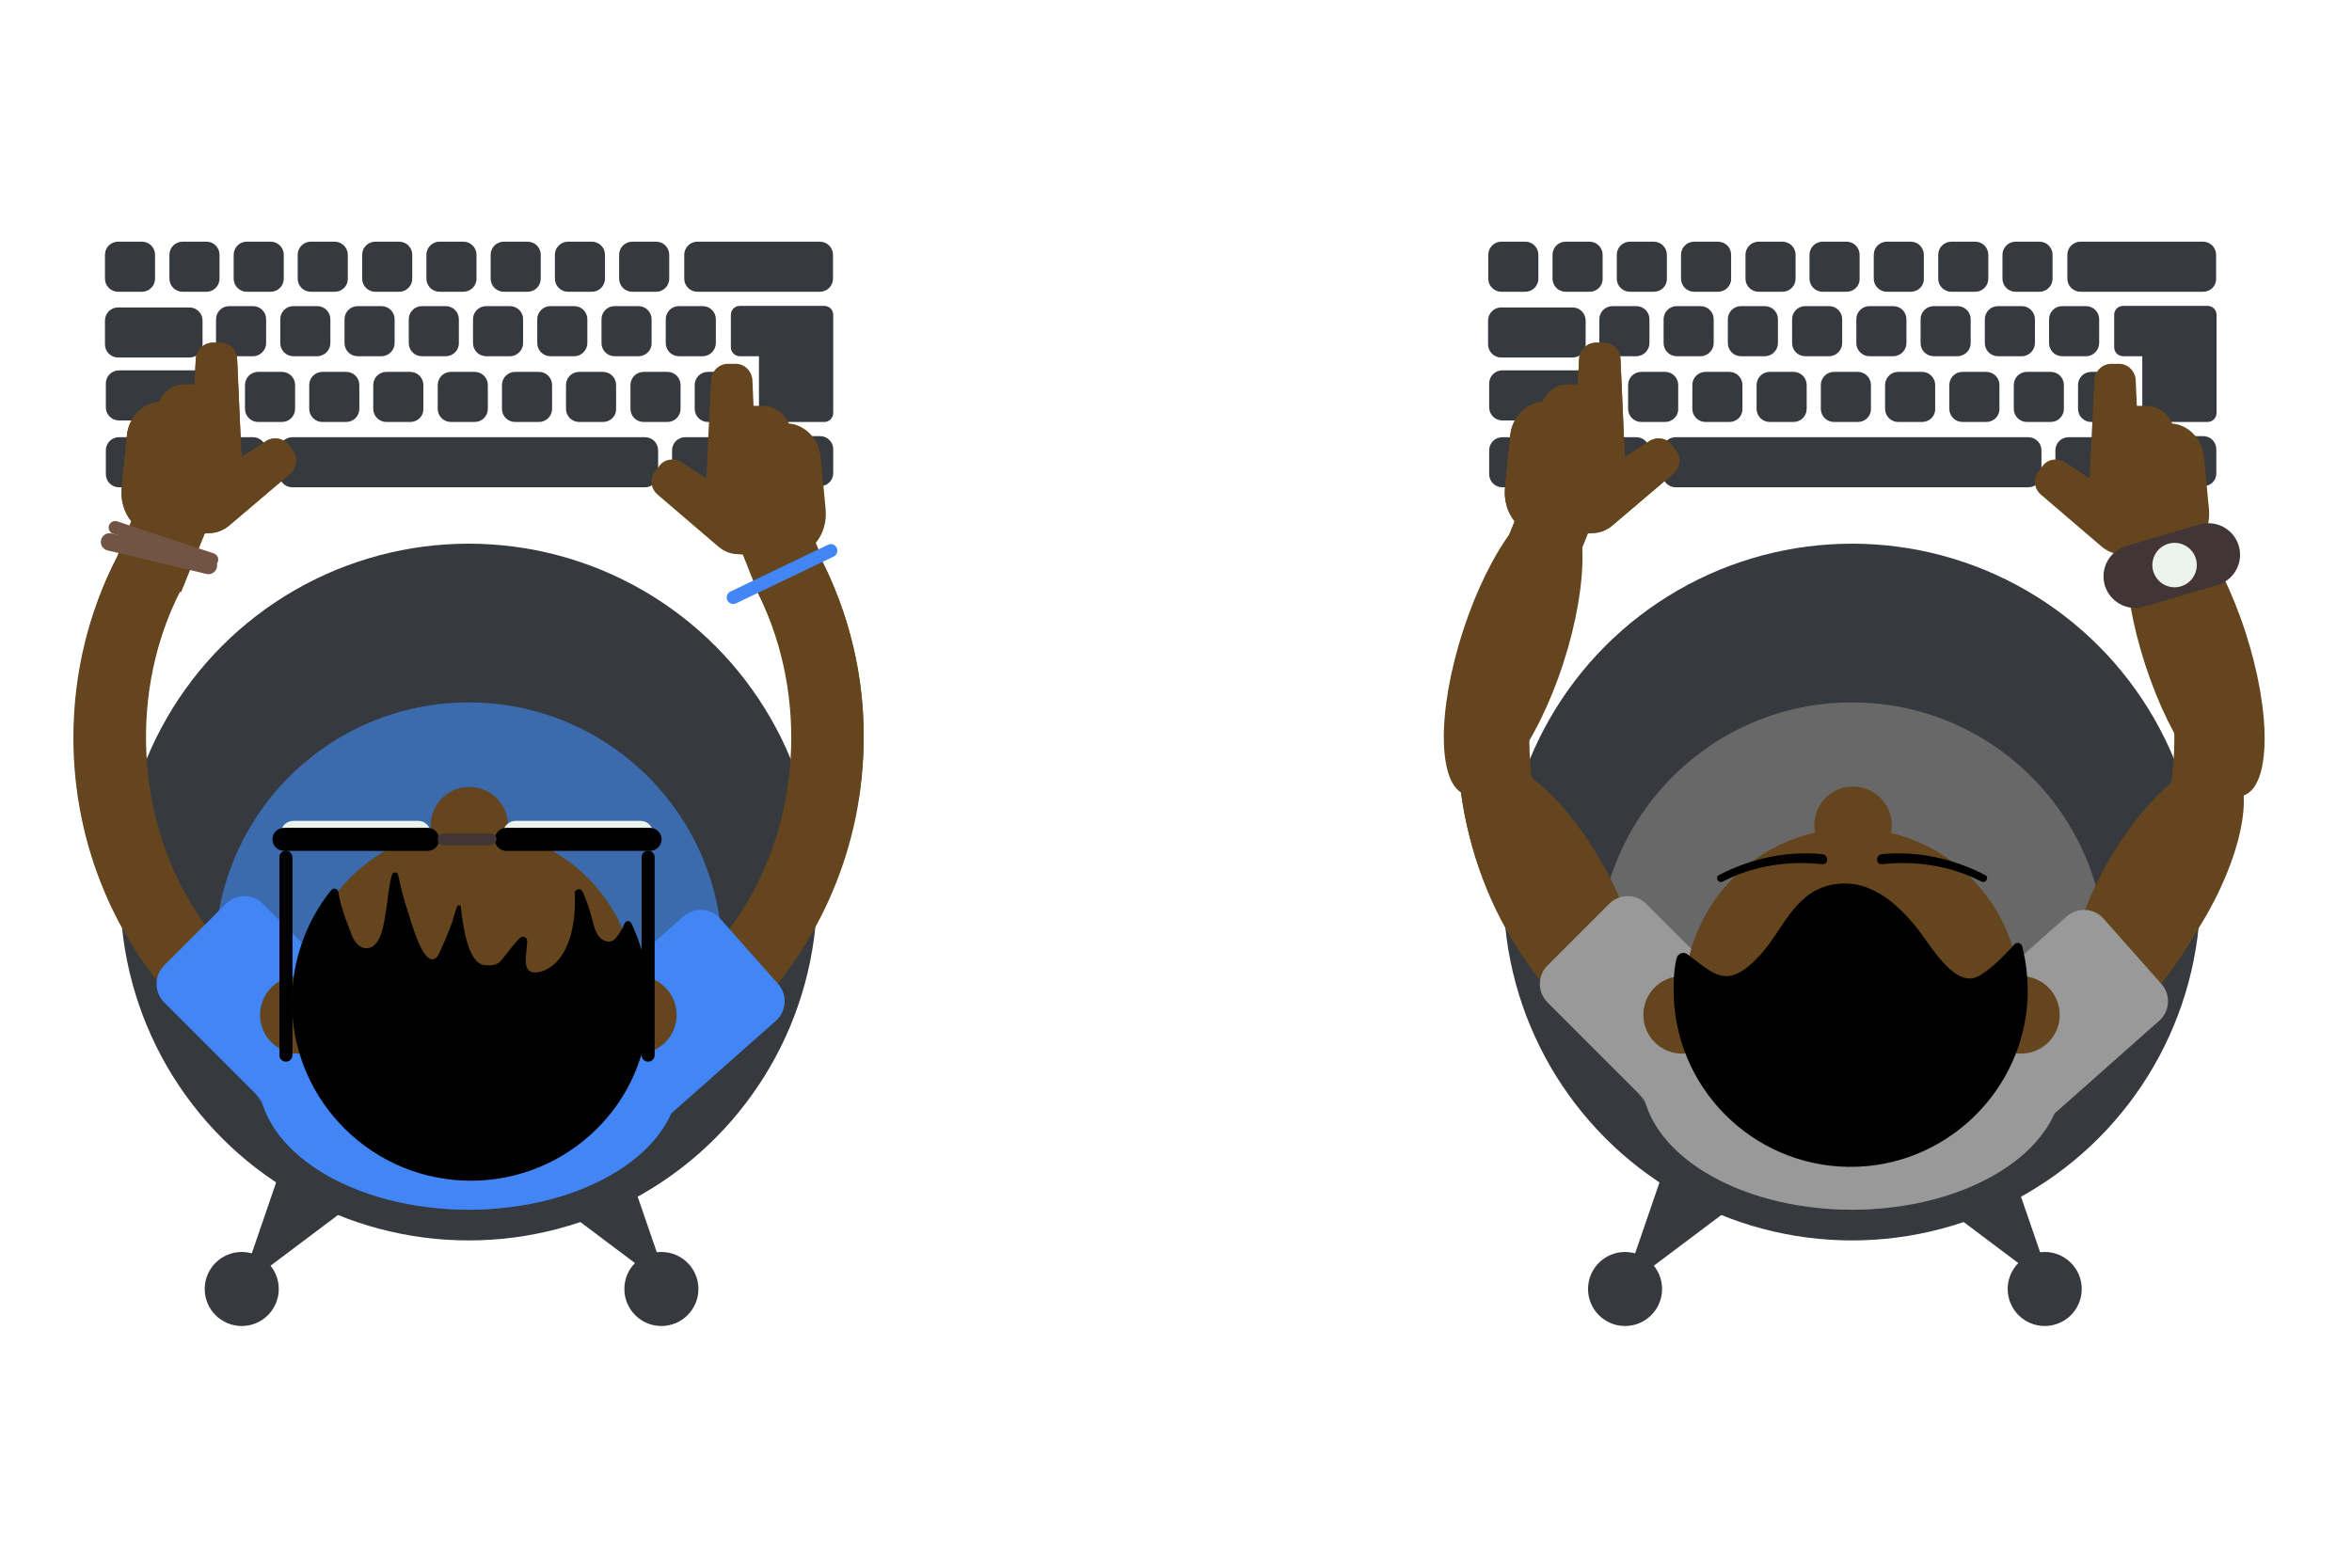 <?xml version="1.0" encoding="utf-8"?>
<!-- Generator: Adobe Illustrator 21.0.2, SVG Export Plug-In . SVG Version: 6.00 Build 0)  -->
<svg version="1.1" id="Layer_1" xmlns="http://www.w3.org/2000/svg" xmlns:xlink="http://www.w3.org/1999/xlink" x="0px" y="0px"
	 viewBox="0 0 1080 720" style="enable-background:new 0 0 1080 720;" xml:space="preserve">
<style type="text/css">
	.st0{fill:#36393E;}
	.st1{fill:#64451D;}
	.st2{fill:#3B6AAD;}
	.st3{fill:#4285F4;}
	.st4{fill:#ECF3EC;}
	.st5{fill:#413535;}
	.st6{fill:none;stroke:#715444;stroke-width:8;stroke-linecap:round;stroke-miterlimit:10;}
	.st7{fill:none;stroke:#715444;stroke-width:6;stroke-linecap:round;stroke-miterlimit:10;}
	.st8{fill:none;stroke:#4285F4;stroke-width:6;stroke-linecap:round;stroke-miterlimit:10;}
	.st9{fill:#686868;}
	.st10{fill:#999999;}
	.st11{fill:none;stroke:#413535;stroke-width:29;stroke-linecap:round;stroke-miterlimit:10;}
</style>
<g>
	<g id="Keyboard_2_">
		<g>
			<g id="Keys_transformed_396_">
				<path class="st0" d="M65.2,134h-11c-3.3,0-6-2.7-6-6v-11c0-3.3,2.7-6,6-6h11c3.3,0,6,2.7,6,6v11C71.2,131.3,68.5,134,65.2,134z"
					/>
			</g>
			<g id="Keys_transformed_395_">
				<path class="st0" d="M94.8,134h-11c-3.3,0-6-2.7-6-6v-11c0-3.3,2.7-6,6-6h11c3.3,0,6,2.7,6,6v11C100.8,131.3,98.1,134,94.8,134z
					"/>
			</g>
			<g id="Keys_transformed_394_">
				<path class="st0" d="M124.3,134h-11c-3.3,0-6-2.7-6-6v-11c0-3.3,2.7-6,6-6h11c3.3,0,6,2.7,6,6v11
					C130.3,131.3,127.6,134,124.3,134z"/>
			</g>
			<g id="Keys_transformed_393_">
				<path class="st0" d="M153.7,134h-11c-3.3,0-6-2.7-6-6v-11c0-3.3,2.7-6,6-6h11c3.3,0,6,2.7,6,6v11
					C159.8,131.3,157.1,134,153.7,134z"/>
			</g>
			<g id="Keys_transformed_392_">
				<path class="st0" d="M183.3,134h-11c-3.3,0-6-2.7-6-6v-11c0-3.3,2.7-6,6-6h11c3.3,0,6,2.7,6,6v11
					C189.3,131.3,186.6,134,183.3,134z"/>
			</g>
			<g id="Keys_transformed_391_">
				<path class="st0" d="M212.8,134h-11c-3.3,0-6-2.7-6-6v-11c0-3.3,2.7-6,6-6h11c3.3,0,6,2.7,6,6v11
					C218.8,131.3,216.1,134,212.8,134z"/>
			</g>
			<g id="Keys_transformed_390_">
				<path class="st0" d="M242.3,134h-11c-3.3,0-6-2.7-6-6v-11c0-3.3,2.7-6,6-6h11c3.3,0,6,2.7,6,6v11
					C248.3,131.3,245.6,134,242.3,134z"/>
			</g>
			<g id="Keys_transformed_389_">
				<path class="st0" d="M271.8,134h-11c-3.3,0-6-2.7-6-6v-11c0-3.3,2.7-6,6-6h11c3.3,0,6,2.7,6,6v11
					C277.8,131.3,275.1,134,271.8,134z"/>
			</g>
			<g id="Keys_transformed_388_">
				<path class="st0" d="M301.3,134h-11c-3.3,0-6-2.7-6-6v-11c0-3.3,2.7-6,6-6h11c3.3,0,6,2.7,6,6v11
					C307.3,131.3,304.6,134,301.3,134z"/>
			</g>
			<g id="Keys_transformed_387_">
				<path class="st0" d="M116.2,163.6h-11c-3.3,0-6-2.7-6-6v-11c0-3.3,2.7-6,6-6h11c3.3,0,6,2.7,6,6v11
					C122.2,160.8,119.5,163.6,116.2,163.6z"/>
			</g>
			<g id="Keys_transformed_386_">
				<path class="st0" d="M145.7,163.6h-11c-3.3,0-6-2.7-6-6v-11c0-3.3,2.7-6,6-6h11c3.3,0,6,2.7,6,6v11
					C151.7,160.8,149,163.6,145.7,163.6z"/>
			</g>
			<g id="Keys_transformed_385_">
				<path class="st0" d="M175.2,163.6h-11c-3.3,0-6-2.7-6-6v-11c0-3.3,2.7-6,6-6h11c3.3,0,6,2.7,6,6v11
					C181.2,160.8,178.5,163.6,175.2,163.6z"/>
			</g>
			<g id="Keys_transformed_384_">
				<path class="st0" d="M204.7,163.6h-11c-3.3,0-6-2.7-6-6v-11c0-3.3,2.7-6,6-6h11c3.3,0,6,2.7,6,6v11
					C210.8,160.8,208,163.6,204.7,163.6z"/>
			</g>
			<g id="Keys_transformed_383_">
				<path class="st0" d="M234.2,163.6h-11c-3.3,0-6-2.7-6-6v-11c0-3.3,2.7-6,6-6h11c3.3,0,6,2.7,6,6v11
					C240.2,160.8,237.5,163.6,234.2,163.6z"/>
			</g>
			<g id="Keys_transformed_382_">
				<path class="st0" d="M263.7,163.6h-11c-3.3,0-6-2.7-6-6v-11c0-3.3,2.7-6,6-6h11c3.3,0,6,2.7,6,6v11
					C269.7,160.8,267,163.6,263.7,163.6z"/>
			</g>
			<g id="Keys_transformed_381_">
				<path class="st0" d="M293.2,163.6h-11c-3.3,0-6-2.7-6-6v-11c0-3.3,2.7-6,6-6h11c3.3,0,6,2.7,6,6v11
					C299.3,160.8,296.6,163.6,293.2,163.6z"/>
			</g>
			<g id="Keys_transformed_380_">
				<path class="st0" d="M129.5,193.8h-11c-3.3,0-6-2.7-6-6v-11c0-3.3,2.7-6,6-6h11c3.3,0,6,2.7,6,6v11
					C135.5,191.1,132.8,193.8,129.5,193.8z"/>
			</g>
			<g id="Keys_transformed_379_">
				<path class="st0" d="M116.2,223.8H99c-3.3,0-6-2.7-6-6v-11c0-3.3,2.7-6,6-6h17.2c3.3,0,6,2.7,6,6v11
					C122.3,221.1,119.5,223.8,116.2,223.8z"/>
			</g>
			<g id="Keys_transformed_378_">
				<path class="st0" d="M331.8,223.8h-17.2c-3.3,0-6-2.7-6-6v-11c0-3.3,2.7-6,6-6h17.2c3.3,0,6,2.7,6,6v11
					C337.8,221.1,335.1,223.8,331.8,223.8z"/>
			</g>
			<g id="Keys_transformed_377_">
				<path class="st0" d="M296.2,223.8h-162c-3.3,0-6-2.7-6-6v-11c0-3.3,2.7-6,6-6h162c3.3,0,6,2.7,6,6v11
					C302.2,221.1,299.5,223.8,296.2,223.8z"/>
			</g>
			<g id="Keys_transformed_376_">
				<path class="st0" d="M159,193.8h-11c-3.3,0-6-2.7-6-6v-11c0-3.3,2.7-6,6-6h11c3.3,0,6,2.7,6,6v11
					C165,191.1,162.3,193.8,159,193.8z"/>
			</g>
			<g id="Keys_transformed_375_">
				<path class="st0" d="M188.4,193.8h-11c-3.3,0-6-2.7-6-6v-11c0-3.3,2.7-6,6-6h11c3.3,0,6,2.7,6,6v11
					C194.5,191.1,191.8,193.8,188.4,193.8z"/>
			</g>
			<g id="Keys_transformed_374_">
				<path class="st0" d="M218,193.8h-11c-3.3,0-6-2.7-6-6v-11c0-3.3,2.7-6,6-6h11c3.3,0,6,2.7,6,6v11
					C224,191.1,221.3,193.8,218,193.8z"/>
			</g>
			<g id="Keys_transformed_373_">
				<path class="st0" d="M247.5,193.8h-11c-3.3,0-6-2.7-6-6v-11c0-3.3,2.7-6,6-6h11c3.3,0,6,2.7,6,6v11
					C253.5,191.1,250.8,193.8,247.5,193.8z"/>
			</g>
			<g id="Keys_transformed_372_">
				<path class="st0" d="M276.9,193.8h-11c-3.3,0-6-2.7-6-6v-11c0-3.3,2.7-6,6-6h11c3.3,0,6,2.7,6,6v11
					C283,191.1,280.3,193.8,276.9,193.8z"/>
			</g>
			<g id="Keys_transformed_371_">
				<path class="st0" d="M306.5,193.8h-11c-3.3,0-6-2.7-6-6v-11c0-3.3,2.7-6,6-6h11c3.3,0,6,2.7,6,6v11
					C312.5,191.1,309.8,193.8,306.5,193.8z"/>
			</g>
			<g id="Keys_transformed_370_">
				<path class="st0" d="M336,193.8h-11c-3.3,0-6-2.7-6-6v-11c0-3.3,2.7-6,6-6h11c3.3,0,6,2.7,6,6v11
					C342,191.1,339.3,193.8,336,193.8z"/>
			</g>
			<g id="Keys_transformed_369_">
				<path class="st0" d="M322.7,163.6h-11c-3.3,0-6-2.7-6-6v-11c0-3.3,2.7-6,6-6h11c3.3,0,6,2.7,6,6v11
					C328.7,160.8,326,163.6,322.7,163.6z"/>
			</g>
			<g id="Keys_transformed_368_">
				<path class="st0" d="M376.5,134h-56.3c-3.3,0-6-2.7-6-6v-11c0-3.3,2.7-6,6-6h56.3c3.3,0,6,2.7,6,6v11
					C382.5,131.3,379.8,134,376.5,134z"/>
			</g>
			<g id="Keys_transformed_367_">
				<path class="st0" d="M87,164.2H54.2c-3.3,0-6-2.7-6-6v-11c0-3.3,2.7-6,6-6H87c3.3,0,6,2.7,6,6v11C93,161.5,90.3,164.2,87,164.2z
					"/>
			</g>
			<g>
				<path class="st0" d="M382.6,152.4v37.3c0,2.3-1.9,4.1-4.1,4.1h-25.9c-2.3,0-4.1-1.8-4.1-4.1v-26.1h-8.8c-2.3,0-4.1-1.9-4.1-4.1
					v-14.9c0-2.3,1.8-4.1,4.1-4.1h38.8c2.3,0,4.1,1.8,4.1,4.1v7.1C382.6,152,382.6,152.2,382.6,152.4z"/>
			</g>
			<g id="Keys_transformed_366_">
				<path class="st0" d="M99.6,193.1h-45c-3.3,0-6-2.7-6-6v-11c0-3.3,2.7-6,6-6h45c3.3,0,6,2.7,6,6v11
					C105.6,190.4,102.9,193.1,99.6,193.1z"/>
			</g>
			<g id="Keys_transformed_365_">
				<path class="st0" d="M80.9,223.8H54.6c-3.3,0-6-2.7-6-6v-11c0-3.3,2.7-6,6-6h26.3c3.3,0,6,2.7,6,6v11
					C86.9,221.1,84.2,223.8,80.9,223.8z"/>
			</g>
			<g id="Keys_transformed_364_">
				<path class="st0" d="M376.6,223.3h-26.3c-3.3,0-6-2.7-6-6v-11c0-3.3,2.7-6,6-6h26.3c3.3,0,6,2.7,6,6v11
					C382.6,220.6,379.9,223.3,376.6,223.3z"/>
			</g>
		</g>
	</g>
	<g>
		<g>
			<path class="st1" d="M134.6,207.2l-2.2-2.9c-2.3-3.1-6.9-3.9-10.4-1.6l-11.1,7.3l-2-45c-0.2-4.3-3.6-7.6-7.6-7.6l-3.7,0
				c-4,0-7.5,3.3-7.7,7.6l-0.6,11.6l-4.7,0c-5.1,0-9.6,3.3-11.6,8c-7.4,0.6-13.8,6.9-14.7,15.2l-2.4,24c-0.6,6,1.1,11.6,4.4,15.6
				l-7.6,19.1c1.2,0.6,2.3,1.4,3.3,2.2c0.4,0.4,0.8,0.7,1.3,1.1c0.7,0.5,1.7,1.1,1.8,1.1c1.6,1,3.2,1.8,4.8,2.7
				c3.5,1.2,6.9,2.5,10.3,3.8c3,0.9,6,1.7,8.9,2.5L94,245c0.7,0,1.3-0.1,2-0.2c3,0.1,6.5-1.1,9.3-3.5l27.9-23.7
				C136.3,214.9,136.9,210.3,134.6,207.2z"/>
		</g>
		<g>
			<path class="st1" d="M134.6,207.2l-2.2-2.9c-2.3-3.1-6.9-3.9-10.4-1.6l-11.1,7.3l-2-45c-0.2-4.3-3.6-7.6-7.6-7.6l-3.7,0
				c-4,0-7.5,3.3-7.7,7.6l-0.6,11.6l-4.7,0c-5.1,0-9.6,3.3-11.6,8c-7.4,0.6-13.8,6.9-14.7,15.2l-2.4,24c-0.6,6,1.1,11.6,4.4,15.6
				l-7.6,19.1c1.2,0.6,2.3,1.4,3.3,2.2c0.4,0.4,0.8,0.7,1.3,1.1c0.7,0.5,1.7,1.1,1.8,1.1c1.6,1,3.2,1.8,4.8,2.7
				c3.5,1.2,6.9,2.5,10.3,3.8c3,0.9,6,1.7,8.9,2.5L94,245c0.7,0,1.3-0.1,2-0.2c3,0.1,6.5-1.1,9.3-3.5l27.9-23.7
				C136.3,214.9,136.9,210.3,134.6,207.2z"/>
		</g>
	</g>
	<g>
		<g>
			<path class="st0" d="M208.7,288.4l-6.3,20.7H215L208.7,288.4z M267.6,476.4H149.7L110,592l98.7-74.2l98.7,74.2L267.6,476.4z"/>
		</g>
	</g>
	<circle class="st0" cx="303.7" cy="592" r="17"/>
	<circle class="st0" cx="111" cy="592" r="17"/>
	<circle id="Seat_4_" class="st0" cx="215.2" cy="409.7" r="160"/>
	<circle id="Body_4_" class="st2" cx="215.2" cy="439.1" r="116.5"/>
	<g id="Arms_outlines_4_">
		<g>
			<path class="st1" d="M376.9,256.4h-1.3c-3.1,1.8-6.5,3.1-9.9,4.2c-0.3,0.2-0.7,0.4-1.1,0.6c-2.6,3.4-6.6,5.8-10.9,6
				c-2.1,1.3-4.5,2.2-7,2.3c0,0,0,0,0,0c10.9,20.7,17.1,44.2,17.1,69.2c0,82-66.5,148.5-148.5,148.5S66.6,420.8,66.6,338.8
				c0-26,6.7-50.4,18.4-71.7c-9.8-2.5-19.1-6.9-28.8-9.8c-0.8-0.2-1.5-0.5-2.2-0.9h-0.6c-12.6,24.7-19.7,52.7-19.7,82.4
				c0,100.2,81.2,181.4,181.4,181.4S396.6,439,396.6,338.8C396.6,309.1,389.5,281.1,376.9,256.4z"/>
		</g>
		<g>
			<path class="st1" d="M395,314.1c-2.7-20-8.9-39.6-18.1-57.6c0-0.1-0.1-0.2-0.1-0.2l-30.1,13.5c23.8,45.3,21.9,103-4.7,146.6
				c-26.7,43.6-77.2,71.6-128.3,71.1c-51.1-0.5-101-29.6-126.8-73.7C61.1,369.5,60.4,311.8,85,267.1c-9.8-2.5-19-6.9-28.8-9.8
				c-0.8-0.2-1.6-0.6-2.3-0.9c-0.1,0-0.3,0-0.4,0c-25.4,49.7-26,111.4-1.6,161.6s73.1,87.9,127.9,98.8s114.2-5.3,156-42.4
				C380.3,434.8,403,373,395,314.1z"/>
		</g>
	</g>
	<path class="st3" d="M181.2,475.6l-60.5-60.5c-4.7-4.7-12.3-4.7-17,0l-28.3,28.3c-4.7,4.7-4.7,12.3,0,17l60.5,60.5
		c4.7,4.7,12.3,4.7,17,0l28.3-28.3C185.8,487.9,185.8,480.3,181.2,475.6z"/>
	<path class="st3" d="M249.7,477.7l64.1-56.8c4.9-4.4,12.6-3.9,16.9,1l26.6,30c4.4,4.9,3.9,12.6-1,16.9l-64.1,56.8
		c-4.9,4.4-12.6,3.9-16.9-1l-26.6-30C244.3,489.7,244.8,482.1,249.7,477.7z"/>
	<ellipse class="st3" cx="215.2" cy="495.3" rx="96.5" ry="60.3"/>
	
		<ellipse id="Head_16_" transform="matrix(0.66 -0.752 0.752 0.66 -211.733 290.865)" class="st1" cx="215.3" cy="379.2" rx="17.8" ry="17.8"/>
	<circle id="Head_15_" class="st1" cx="292.9" cy="466.1" r="17.8"/>
	<circle id="Head_14_" class="st1" cx="137.2" cy="466.1" r="17.8"/>
	<circle id="Head_13_" class="st1" cx="215.3" cy="457.5" r="77"/>
	<path d="M283.9,429.4c-1.1,1.5-2.1,2.6-3,2.8c-2.2,0.8-4.7-0.5-6.1-2.4s-2-4.2-2.6-6.5c-1.2-4.7-2.6-9.4-4.7-13.8
		c-0.9-1.9-3.7-1.1-3.6,0.9c0.8,13.4-2.5,31.1-14.7,35.6c-1.4,0.5-2.9,0.8-4.4,0.6c-5.4-1.1-2.8-8.7-2.7-14.3c0-1.9-2.2-2.8-3.5-1.4
		c-3.7,3.8-6.7,8.2-8.3,10c-1,1.1-2.3,2.9-7.6,2.4c-8-0.7-10.2-18.6-11.1-26.8c-0.1-0.9-1.4-1.1-1.7-0.2c-0.5,1.7-1.2,3.3-1.6,5
		c-0.7,3.3-6.5,16.7-7.3,17.8c-6.1,7.6-12.1-15.7-13.8-20.7c-1.7-5-3.2-10.9-4.4-16.6c-0.3-1.4-2.3-1.5-2.8-0.1
		c-1.6,5.5-1.8,11.2-2.8,16.8c-0.8,4.6-1.9,17.1-9.1,17c-2.9,0-5.2-2.7-6.3-5.4c-1.2-3-5.5-13.4-6.4-20.3c-0.2-1.7-2.3-2.3-3.4-0.9
		c-25.8,32.3-23.8,79.4,6.1,109.3c32.1,32.1,84.1,32.1,116.2,0c25-25,30.4-62.8,15.6-94.2c-0.6-1.3-2.5-1.3-3.1,0.1
		C286.1,425.9,285,427.8,283.9,429.4z"/>
	<path class="st4" d="M134.8,388.6H192c3.2,0,5.8-2.6,5.8-5.8l0,0c0-3.2-2.6-5.8-5.8-5.8h-57.3c-3.2,0-5.8,2.6-5.8,5.8l0,0
		C129,386,131.6,388.6,134.8,388.6z"/>
	<path d="M130.4,390.8h66c2.9,0,5.3-2.4,5.3-5.3l0,0c0-2.9-2.4-5.3-5.3-5.3h-66c-2.9,0-5.3,2.4-5.3,5.3l0,0
		C125.1,388.4,127.5,390.8,130.4,390.8z"/>
	<path d="M131.3,390.7L131.3,390.7c-1.6,0-3,1.3-3,3v90.9c0,1.6,1.3,3,3,3h0c1.6,0,3-1.3,3-3v-90.9
		C134.2,392,132.9,390.7,131.3,390.7z"/>
	<path class="st4" d="M294.1,388.6h-57.3c-3.2,0-5.8-2.6-5.8-5.8l0,0c0-3.2,2.6-5.8,5.8-5.8h57.3c3.2,0,5.8,2.6,5.8,5.8l0,0
		C299.9,386,297.3,388.6,294.1,388.6z"/>
	<path d="M298.5,390.8h-66c-2.9,0-5.3-2.4-5.3-5.3l0,0c0-2.9,2.4-5.3,5.3-5.3h66c2.9,0,5.3,2.4,5.3,5.3l0,0
		C303.7,388.4,301.4,390.8,298.5,390.8z"/>
	<path d="M297.6,390.7L297.6,390.7c1.6,0,3,1.3,3,3v90.9c0,1.6-1.3,3-3,3l0,0c-1.6,0-3-1.3-3-3v-90.9
		C294.6,392,296,390.7,297.6,390.7z"/>
	<path class="st5" d="M225.3,388.2h-21.6c-1.5,0-2.7-1.2-2.7-2.7l0,0c0-1.5,1.2-2.7,2.7-2.7h21.6c1.5,0,2.7,1.2,2.7,2.7l0,0
		C227.9,387,226.7,388.2,225.3,388.2z"/>
	<line class="st6" x1="50.3" y1="248.9" x2="95.7" y2="259.7"/>
	<line class="st7" x1="52.9" y1="242.3" x2="97.2" y2="257"/>
	<g>
		<path class="st1" d="M348.3,269.9c8-4.9,16.7-9.2,25.5-12.2c1.2-0.4,2.4-0.8,3.7-1.1l-2.9-7.3c3.3-3.9,5.1-9.5,4.5-15.6l-2.3-24
			c-0.8-8.2-7.2-14.6-14.6-15.2c-1.9-4.7-6.5-8-11.5-8.1l-4.7,0l-0.5-11.7c-0.2-4.3-3.6-7.6-7.6-7.6l-3.7,0c-4,0-7.5,3.3-7.7,7.6
			l-2.2,45l-11.1-7.3c-3.5-2.3-8.1-1.6-10.4,1.5l-2.2,2.9c-2.3,3.1-1.8,7.7,1.4,10.4l27.8,23.8c2.8,2.4,6.2,3.6,9.3,3.5
			c0.6,0.1,1.3,0.2,2,0.2l6.3,15.9C347.6,270.4,347.9,270.1,348.3,269.9z"/>
	</g>
	<line class="st8" x1="336.7" y1="274.4" x2="381.5" y2="252.9"/>
</g>
<g>
	<g id="Keyboard_7_">
		<g>
			<g id="Keys_transformed_429_">
				<path class="st0" d="M700.4,134h-11c-3.3,0-6-2.7-6-6v-11c0-3.3,2.7-6,6-6h11c3.3,0,6,2.7,6,6v11
					C706.4,131.3,703.7,134,700.4,134z"/>
			</g>
			<g id="Keys_transformed_428_">
				<path class="st0" d="M729.9,134h-11c-3.3,0-6-2.7-6-6v-11c0-3.3,2.7-6,6-6h11c3.3,0,6,2.7,6,6v11C736,131.3,733.3,134,729.9,134
					z"/>
			</g>
			<g id="Keys_transformed_427_">
				<path class="st0" d="M759.4,134h-11c-3.3,0-6-2.7-6-6v-11c0-3.3,2.7-6,6-6h11c3.3,0,6,2.7,6,6v11
					C765.5,131.3,762.8,134,759.4,134z"/>
			</g>
			<g id="Keys_transformed_426_">
				<path class="st0" d="M788.9,134h-11c-3.3,0-6-2.7-6-6v-11c0-3.3,2.7-6,6-6h11c3.3,0,6,2.7,6,6v11C795,131.3,792.2,134,788.9,134
					z"/>
			</g>
			<g id="Keys_transformed_425_">
				<path class="st0" d="M818.5,134h-11c-3.3,0-6-2.7-6-6v-11c0-3.3,2.7-6,6-6h11c3.3,0,6,2.7,6,6v11
					C824.5,131.3,821.8,134,818.5,134z"/>
			</g>
			<g id="Keys_transformed_424_">
				<path class="st0" d="M847.9,134h-11c-3.3,0-6-2.7-6-6v-11c0-3.3,2.7-6,6-6h11c3.3,0,6,2.7,6,6v11C854,131.3,851.3,134,847.9,134
					z"/>
			</g>
			<g id="Keys_transformed_423_">
				<path class="st0" d="M877.4,134h-11c-3.3,0-6-2.7-6-6v-11c0-3.3,2.7-6,6-6h11c3.3,0,6,2.7,6,6v11
					C883.5,131.3,880.8,134,877.4,134z"/>
			</g>
			<g id="Keys_transformed_422_">
				<path class="st0" d="M907,134h-11c-3.3,0-6-2.7-6-6v-11c0-3.3,2.7-6,6-6h11c3.3,0,6,2.7,6,6v11C913,131.3,910.3,134,907,134z"/>
			</g>
			<g id="Keys_transformed_421_">
				<path class="st0" d="M936.5,134h-11c-3.3,0-6-2.7-6-6v-11c0-3.3,2.7-6,6-6h11c3.3,0,6,2.7,6,6v11
					C942.5,131.3,939.8,134,936.5,134z"/>
			</g>
			<g id="Keys_transformed_420_">
				<path class="st0" d="M751.4,163.6h-11c-3.3,0-6-2.7-6-6v-11c0-3.3,2.7-6,6-6h11c3.3,0,6,2.7,6,6v11
					C757.4,160.8,754.7,163.6,751.4,163.6z"/>
			</g>
			<g id="Keys_transformed_419_">
				<path class="st0" d="M780.9,163.6h-11c-3.3,0-6-2.7-6-6v-11c0-3.3,2.7-6,6-6h11c3.3,0,6,2.7,6,6v11
					C786.9,160.8,784.2,163.6,780.9,163.6z"/>
			</g>
			<g id="Keys_transformed_418_">
				<path class="st0" d="M810.4,163.6h-11c-3.3,0-6-2.7-6-6v-11c0-3.3,2.7-6,6-6h11c3.3,0,6,2.7,6,6v11
					C816.4,160.8,813.7,163.6,810.4,163.6z"/>
			</g>
			<g id="Keys_transformed_417_">
				<path class="st0" d="M839.9,163.6h-11c-3.3,0-6-2.7-6-6v-11c0-3.3,2.7-6,6-6h11c3.3,0,6,2.7,6,6v11
					C845.9,160.8,843.2,163.6,839.9,163.6z"/>
			</g>
			<g id="Keys_transformed_416_">
				<path class="st0" d="M869.4,163.6h-11c-3.3,0-6-2.7-6-6v-11c0-3.3,2.7-6,6-6h11c3.3,0,6,2.7,6,6v11
					C875.4,160.8,872.7,163.6,869.4,163.6z"/>
			</g>
			<g id="Keys_transformed_415_">
				<path class="st0" d="M898.9,163.6h-11c-3.3,0-6-2.7-6-6v-11c0-3.3,2.7-6,6-6h11c3.3,0,6,2.7,6,6v11
					C904.9,160.8,902.2,163.6,898.9,163.6z"/>
			</g>
			<g id="Keys_transformed_414_">
				<path class="st0" d="M928.4,163.6h-11c-3.3,0-6-2.7-6-6v-11c0-3.3,2.7-6,6-6h11c3.3,0,6,2.7,6,6v11
					C934.4,160.8,931.7,163.6,928.4,163.6z"/>
			</g>
			<g id="Keys_transformed_413_">
				<path class="st0" d="M764.6,193.8h-11c-3.3,0-6-2.7-6-6v-11c0-3.3,2.7-6,6-6h11c3.3,0,6,2.7,6,6v11
					C770.7,191.1,767.9,193.8,764.6,193.8z"/>
			</g>
			<g id="Keys_transformed_412_">
				<path class="st0" d="M751.4,223.8h-17.2c-3.3,0-6-2.7-6-6v-11c0-3.3,2.7-6,6-6h17.2c3.3,0,6,2.7,6,6v11
					C757.4,221.1,754.7,223.8,751.4,223.8z"/>
			</g>
			<g id="Keys_transformed_411_">
				<path class="st0" d="M967,223.8h-17.2c-3.3,0-6-2.7-6-6v-11c0-3.3,2.7-6,6-6H967c3.3,0,6,2.7,6,6v11
					C973,221.1,970.3,223.8,967,223.8z"/>
			</g>
			<g id="Keys_transformed_410_">
				<path class="st0" d="M931.4,223.8h-162c-3.3,0-6-2.7-6-6v-11c0-3.3,2.7-6,6-6h162c3.3,0,6,2.7,6,6v11
					C937.4,221.1,934.7,223.8,931.4,223.8z"/>
			</g>
			<g id="Keys_transformed_409_">
				<path class="st0" d="M794.1,193.8h-11c-3.3,0-6-2.7-6-6v-11c0-3.3,2.7-6,6-6h11c3.3,0,6,2.7,6,6v11
					C800.2,191.1,797.5,193.8,794.1,193.8z"/>
			</g>
			<g id="Keys_transformed_408_">
				<path class="st0" d="M823.6,193.8h-11c-3.3,0-6-2.7-6-6v-11c0-3.3,2.7-6,6-6h11c3.3,0,6,2.7,6,6v11
					C829.6,191.1,826.9,193.8,823.6,193.8z"/>
			</g>
			<g id="Keys_transformed_407_">
				<path class="st0" d="M853.1,193.8h-11c-3.3,0-6-2.7-6-6v-11c0-3.3,2.7-6,6-6h11c3.3,0,6,2.7,6,6v11
					C859.2,191.1,856.5,193.8,853.1,193.8z"/>
			</g>
			<g id="Keys_transformed_406_">
				<path class="st0" d="M882.6,193.8h-11c-3.3,0-6-2.7-6-6v-11c0-3.3,2.7-6,6-6h11c3.3,0,6,2.7,6,6v11
					C888.7,191.1,886,193.8,882.6,193.8z"/>
			</g>
			<g id="Keys_transformed_405_">
				<path class="st0" d="M912.1,193.8h-11c-3.3,0-6-2.7-6-6v-11c0-3.3,2.7-6,6-6h11c3.3,0,6,2.7,6,6v11
					C918.2,191.1,915.4,193.8,912.1,193.8z"/>
			</g>
			<g id="Keys_transformed_404_">
				<path class="st0" d="M941.7,193.8h-11c-3.3,0-6-2.7-6-6v-11c0-3.3,2.7-6,6-6h11c3.3,0,6,2.7,6,6v11
					C947.7,191.1,945,193.8,941.7,193.8z"/>
			</g>
			<g id="Keys_transformed_403_">
				<path class="st0" d="M971.2,193.8h-11c-3.3,0-6-2.7-6-6v-11c0-3.3,2.7-6,6-6h11c3.3,0,6,2.7,6,6v11
					C977.2,191.1,974.5,193.8,971.2,193.8z"/>
			</g>
			<g id="Keys_transformed_402_">
				<path class="st0" d="M957.9,163.6h-11c-3.3,0-6-2.7-6-6v-11c0-3.3,2.7-6,6-6h11c3.3,0,6,2.7,6,6v11
					C963.9,160.8,961.2,163.6,957.9,163.6z"/>
			</g>
			<g id="Keys_transformed_401_">
				<path class="st0" d="M1011.6,134h-56.3c-3.3,0-6-2.7-6-6v-11c0-3.3,2.7-6,6-6h56.3c3.3,0,6,2.7,6,6v11
					C1017.7,131.3,1015,134,1011.6,134z"/>
			</g>
			<g id="Keys_transformed_400_">
				<path class="st0" d="M722.1,164.2h-32.8c-3.3,0-6-2.7-6-6v-11c0-3.3,2.7-6,6-6h32.8c3.3,0,6,2.7,6,6v11
					C728.2,161.5,725.5,164.2,722.1,164.2z"/>
			</g>
			<g>
				<path class="st0" d="M1017.8,152.4v37.3c0,2.3-1.9,4.1-4.1,4.1h-25.9c-2.3,0-4.1-1.8-4.1-4.1v-26.1h-8.8c-2.3,0-4.1-1.9-4.1-4.1
					v-14.9c0-2.3,1.8-4.1,4.1-4.1h38.8c2.3,0,4.1,1.8,4.1,4.1v7.1C1017.8,152,1017.8,152.2,1017.8,152.4z"/>
			</g>
			<g id="Keys_transformed_399_">
				<path class="st0" d="M734.8,193.1h-45c-3.3,0-6-2.7-6-6v-11c0-3.3,2.7-6,6-6h45c3.3,0,6,2.7,6,6v11
					C740.8,190.4,738.1,193.1,734.8,193.1z"/>
			</g>
			<g id="Keys_transformed_398_">
				<path class="st0" d="M716.1,223.8h-26.3c-3.3,0-6-2.7-6-6v-11c0-3.3,2.7-6,6-6h26.3c3.3,0,6,2.7,6,6v11
					C722.1,221.1,719.4,223.8,716.1,223.8z"/>
			</g>
			<g id="Keys_transformed_397_">
				<path class="st0" d="M1011.7,223.3h-26.3c-3.3,0-6-2.7-6-6v-11c0-3.3,2.7-6,6-6h26.3c3.3,0,6,2.7,6,6v11
					C1017.8,220.6,1015.1,223.3,1011.7,223.3z"/>
			</g>
		</g>
	</g>
	<g>
		<g>
			<path class="st0" d="M902.8,476.4H784.9L745.2,592l98.7-74.2l98.7,74.2L902.8,476.4z M843.9,288.4l-6.3,20.7h12.7L843.9,288.4z"
				/>
		</g>
	</g>
	<circle class="st0" cx="938.9" cy="592" r="17"/>
	<circle class="st0" cx="746.2" cy="592" r="17"/>
	<circle id="Seat_1_" class="st0" cx="850.4" cy="409.7" r="160"/>
	<circle id="Body_3_" class="st9" cx="850.4" cy="439.1" r="116.5"/>
	<g id="Arms_outlines_2_">
		<g>
			<path class="st1" d="M1012.1,256.4h-1.3c-3.1,1.8-6.5,3.1-9.9,4.2c-0.3,0.2-0.7,0.4-1.1,0.6c-2.6,3.4-6.6,5.8-10.9,6
				c-2.1,1.3-4.5,2.2-7,2.3c0,0,0,0,0,0c10.9,20.7,17.1,44.2,17.1,69.2c0,82-66.5,148.5-148.5,148.5s-148.5-66.5-148.5-148.5
				c0-26,6.7-50.4,18.4-71.7c-9.8-2.5-19.1-6.9-28.8-9.8c-0.8-0.2-1.5-0.5-2.2-0.9h-0.6c-12.6,24.7-19.7,52.7-19.7,82.4
				c0,100.2,81.2,181.4,181.4,181.4s181.4-81.2,181.4-181.4C1031.8,309.1,1024.7,281.1,1012.1,256.4z"/>
		</g>
		<g>
			<path class="st1" d="M1030.1,314.1c-2.7-20-8.9-39.6-18.1-57.6c0-0.1-0.1-0.2-0.1-0.2l-30.1,13.5c23.8,45.3,21.9,103-4.7,146.6
				c-26.7,43.6-77.2,71.6-128.3,71.1c-51.1-0.5-101-29.6-126.8-73.7c-25.7-44.1-26.4-101.8-1.8-146.5c-9.8-2.5-19-6.9-28.8-9.8
				c-0.8-0.2-1.6-0.6-2.3-0.9c-0.1,0-0.3,0-0.4,0c-25.4,49.7-26,111.4-1.6,161.6c24.4,50.2,73.1,87.9,127.9,98.8
				c54.8,10.9,114.2-5.3,156-42.4C1015.4,434.8,1038.2,373,1030.1,314.1z"/>
		</g>
	</g>
	
		<ellipse transform="matrix(0.309 -0.951 0.951 0.309 197.297 866.34)" class="st1" cx="695.1" cy="297.3" rx="71.2" ry="24.2"/>
	<ellipse transform="matrix(0.866 -0.5 0.5 0.866 -108.601 411.063)" class="st1" cx="712.8" cy="408.2" rx="25.7" ry="66.1"/>
	<ellipse transform="matrix(0.5 -0.866 0.866 0.5 141.737 1061.865)" class="st1" cx="990.5" cy="408.2" rx="66.1" ry="25.7"/>
	
		<ellipse transform="matrix(0.951 -0.309 0.309 0.951 -42.529 326.5)" class="st1" cx="1008.1" cy="297.3" rx="24.2" ry="71.2"/>
	<path class="st10" d="M816.4,475.6l-60.5-60.5c-4.7-4.7-12.3-4.7-17,0l-28.3,28.3c-4.7,4.7-4.7,12.3,0,17l60.5,60.5
		c4.7,4.7,12.3,4.7,17,0l28.3-28.3C821,487.9,821,480.3,816.4,475.6z"/>
	<path class="st10" d="M884.9,477.7l64.1-56.8c4.9-4.4,12.6-3.9,16.9,1l26.6,30c4.4,4.9,3.9,12.6-1,16.9l-64.1,56.8
		c-4.9,4.4-12.6,3.9-16.9-1l-26.6-30C879.5,489.7,880,482.1,884.9,477.7z"/>
	<ellipse class="st10" cx="850.4" cy="495.3" rx="96.5" ry="60.3"/>
	<g>
		<g>
			<path class="st1" d="M769.8,207.2l-2.2-2.9c-2.3-3.1-6.9-3.9-10.4-1.6l-11.1,7.3l-2-45c-0.2-4.3-3.6-7.6-7.6-7.6l-3.7,0
				c-4,0-7.5,3.3-7.7,7.6l-0.6,11.6l-4.7,0c-5.1,0-9.6,3.3-11.6,8c-7.4,0.6-13.8,6.9-14.7,15.2l-2.4,24c-0.6,6,1.1,11.6,4.4,15.6
				l-7.6,19.1c1.2,0.6,2.3,1.4,3.3,2.2c0.4,0.4,0.8,0.7,1.3,1.1c0.7,0.5,1.7,1.1,1.8,1.1c1.6,1,3.2,1.8,4.8,2.7
				c3.5,1.2,6.9,2.5,10.3,3.8c3,0.9,6,1.7,8.9,2.5l10.8-26.9c0.7,0,1.3-0.1,2-0.2c3,0.1,6.5-1.1,9.3-3.5l27.9-23.7
				C771.5,214.9,772.1,210.3,769.8,207.2z"/>
		</g>
		<g>
			<path class="st1" d="M769.8,207.2l-2.2-2.9c-2.3-3.1-6.9-3.9-10.4-1.6l-11.1,7.3l-2-45c-0.2-4.3-3.6-7.6-7.6-7.6l-3.7,0
				c-4,0-7.5,3.3-7.7,7.6l-0.6,11.6l-4.7,0c-5.1,0-9.6,3.3-11.6,8c-7.4,0.6-13.8,6.9-14.7,15.2l-2.4,24c-0.6,6,1.1,11.6,4.4,15.6
				l-7.6,19.1c1.2,0.6,2.3,1.4,3.3,2.2c0.4,0.4,0.8,0.7,1.3,1.1c0.7,0.5,1.7,1.1,1.8,1.1c1.6,1,3.2,1.8,4.8,2.7
				c3.5,1.2,6.9,2.5,10.3,3.8c3,0.9,6,1.7,8.9,2.5l10.8-26.9c0.7,0,1.3-0.1,2-0.2c3,0.1,6.5-1.1,9.3-3.5l27.9-23.7
				C771.5,214.9,772.1,210.3,769.8,207.2z"/>
		</g>
	</g>
	
		<ellipse id="Head_8_" transform="matrix(0.66 -0.752 0.752 0.66 4.466 768.262)" class="st1" cx="850.4" cy="379.2" rx="17.8" ry="17.8"/>
	<circle id="Head_7_" class="st1" cx="928" cy="466.1" r="17.8"/>
	<circle id="Head_6_" class="st1" cx="772.4" cy="466.1" r="17.8"/>
	<circle id="Head_5_" class="st1" cx="850.5" cy="457.5" r="77"/>
	<path d="M928.6,434.7c-0.4-1.7-2.6-2.2-3.7-0.9c-4.8,5.5-12.7,13.2-17.7,15.1c-10.4,4-21.8-16.3-26.8-22.5
		c-9.9-12.3-23.1-23.9-40.4-19.8c-16.6,4-21.7,21.3-32.3,32.6c-14.7,15.7-20.6,8.2-32.8-0.9c-1.8-1.4-4.4-0.5-5,1.7
		c-1.2,4.7-1.4,9.7-1.4,14.6c0,44.6,35.9,80.8,80.4,81.3c44.2,0.5,80.9-34.8,82.2-78.9C931.2,449.4,930.4,441.9,928.6,434.7z"/>
	<path d="M836.8,392.3c-16.5-1.6-32.8,2-47.5,9.6c-2,1-0.2,4,1.7,3c14.1-7.3,30-9.7,45.8-8C839.7,397.1,839.7,392.6,836.8,392.3z"/>
	<path d="M864.1,392.3c16.5-1.6,32.8,2,47.5,9.6c2,1,0.2,4-1.7,3c-14.1-7.3-30-9.7-45.8-8C861.2,397.1,861.2,392.6,864.1,392.3z"/>
	<g>
		<path class="st1" d="M983.5,269.9c8-4.9,16.7-9.2,25.5-12.2c1.2-0.4,2.4-0.8,3.7-1.1l-2.9-7.3c3.3-3.9,5.1-9.5,4.5-15.6l-2.3-24
			c-0.8-8.2-7.2-14.6-14.6-15.2c-1.9-4.7-6.5-8-11.5-8.1l-4.7,0l-0.5-11.7c-0.2-4.3-3.6-7.6-7.6-7.6l-3.7,0c-4,0-7.5,3.3-7.7,7.6
			l-2.2,45l-11.1-7.3c-3.5-2.3-8.1-1.6-10.4,1.5l-2.2,2.9c-2.3,3.1-1.8,7.7,1.4,10.4l27.8,23.8c2.8,2.4,6.2,3.6,9.3,3.5
			c0.6,0.1,1.3,0.2,2,0.2l6.3,15.9C982.8,270.4,983.1,270.1,983.5,269.9z"/>
	</g>
	<line class="st11" x1="980.4" y1="264.7" x2="1014.1" y2="254.8"/>
	<ellipse transform="matrix(0.853 -0.522 0.522 0.853 11.357 559.381)" class="st4" cx="998.5" cy="259.5" rx="10.2" ry="10.2"/>
</g>
</svg>

